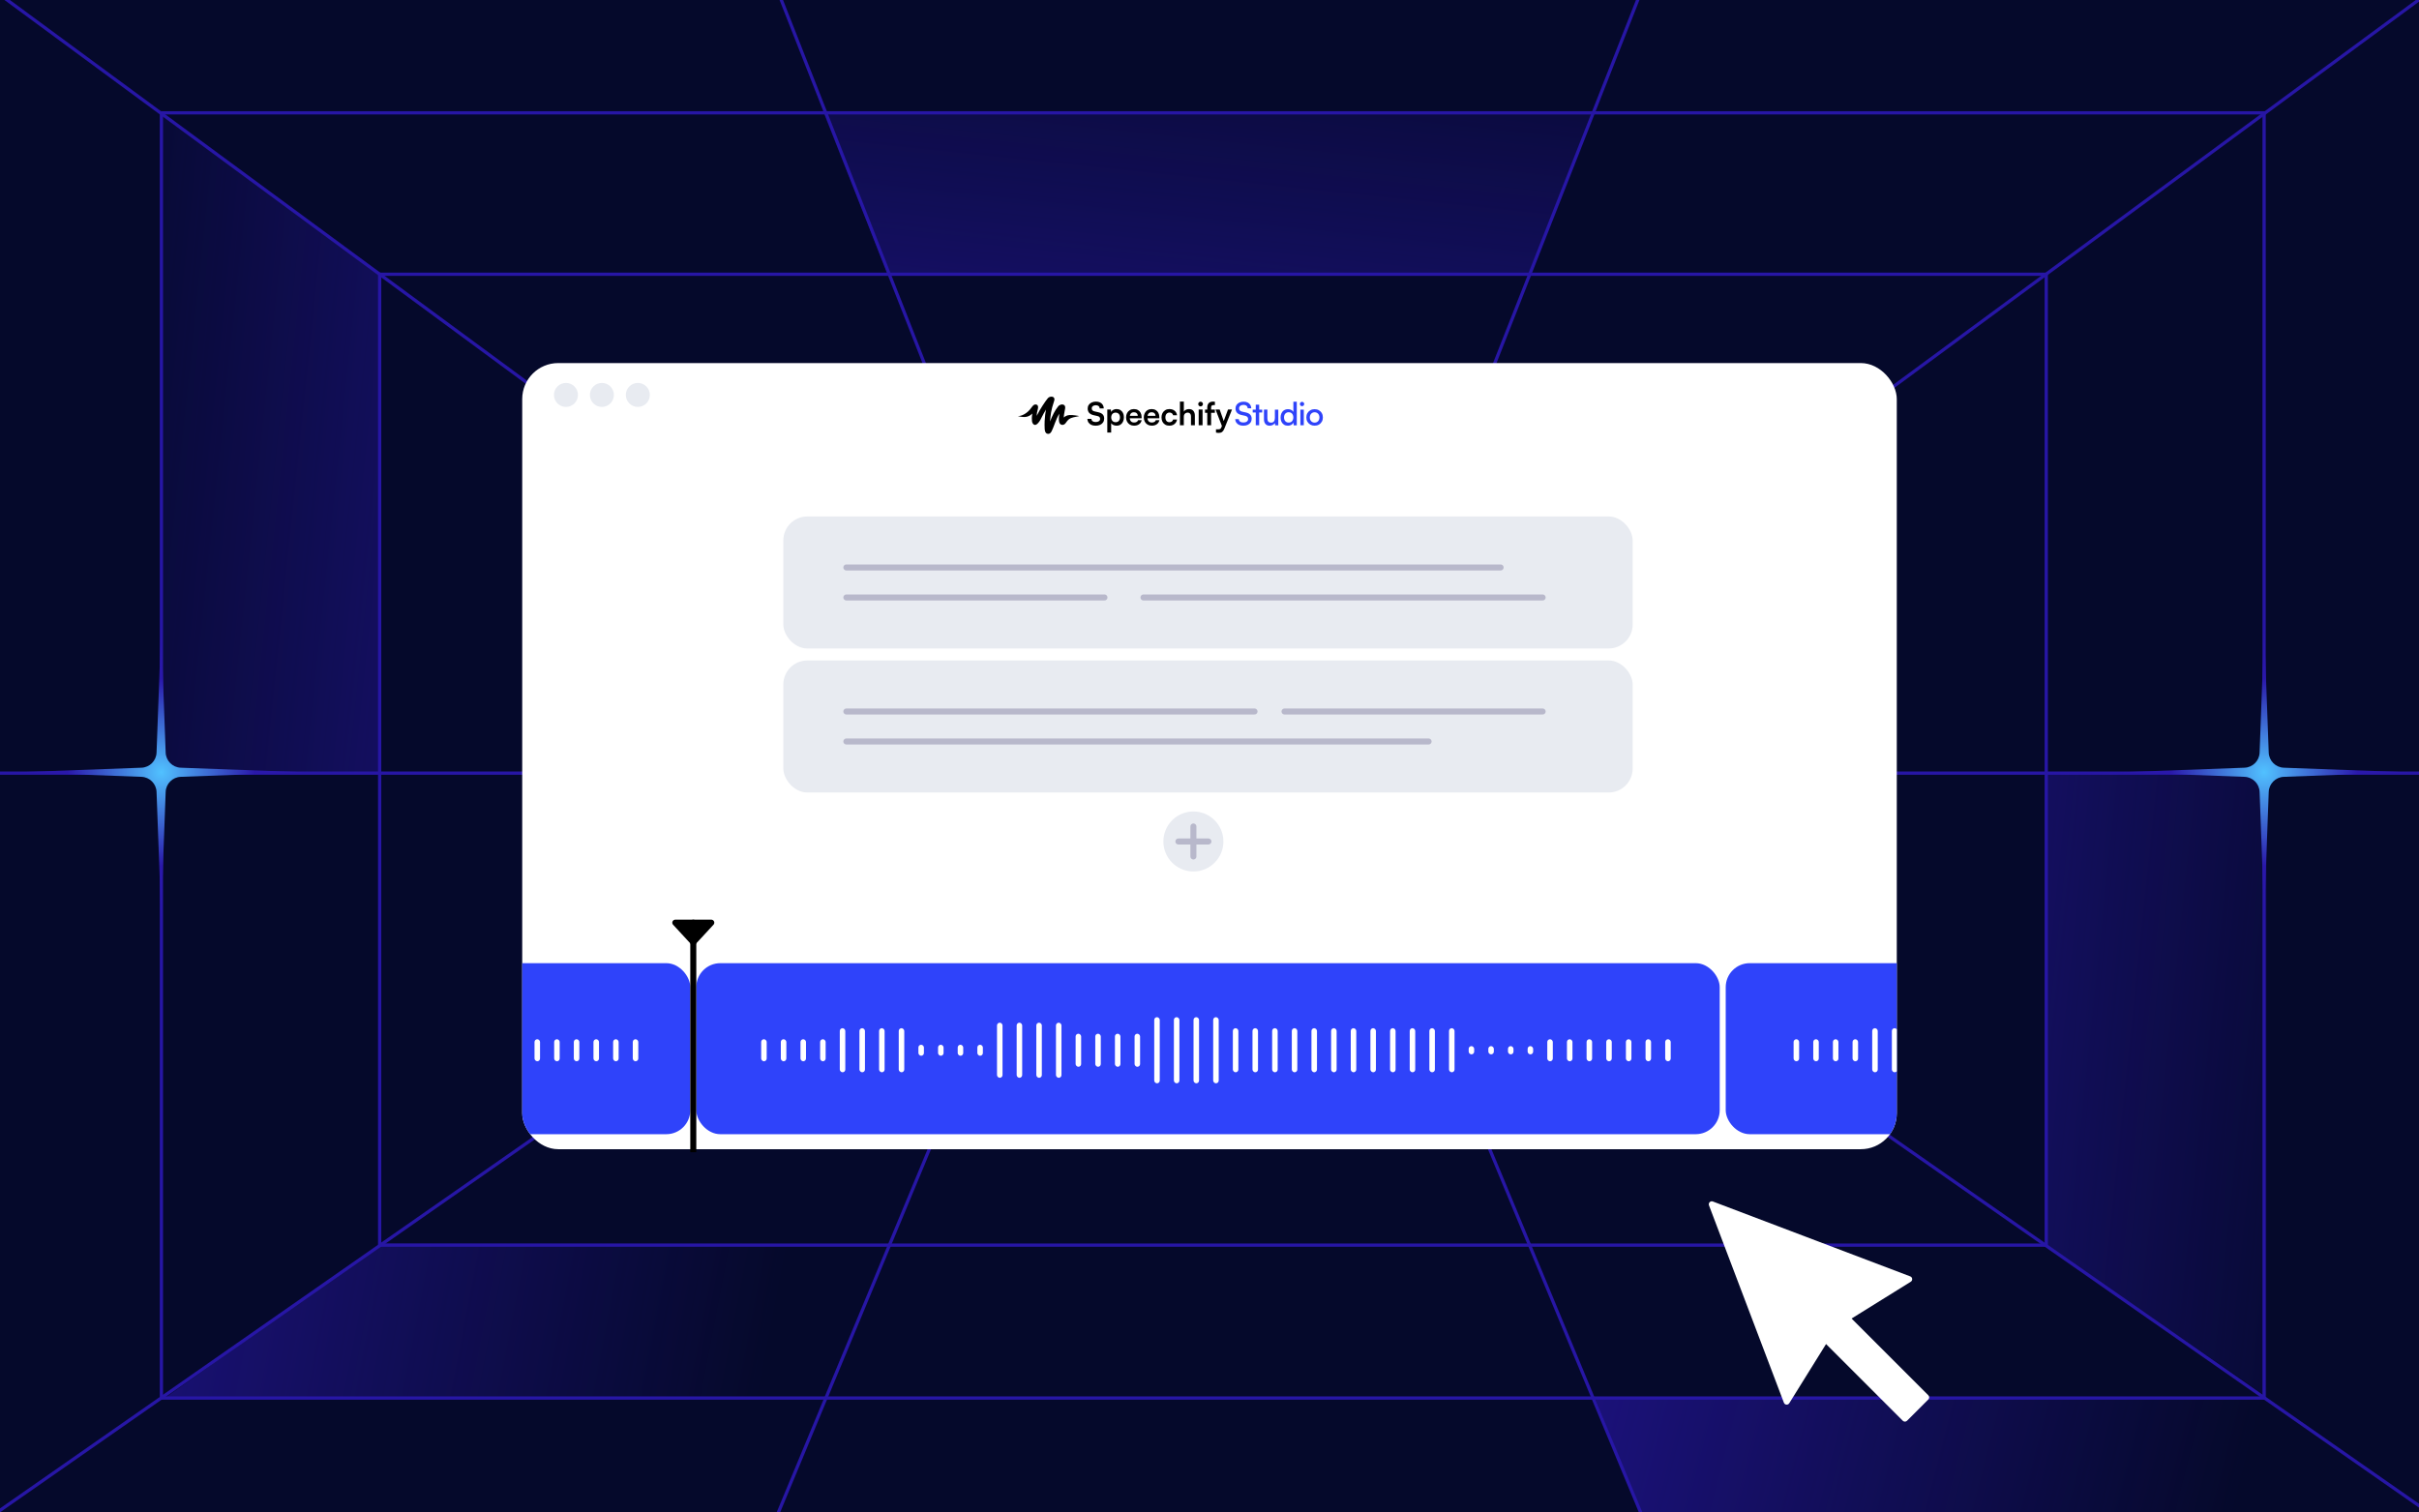 <svg width="806" height="504" viewBox="0 0 806 504" fill="none" xmlns="http://www.w3.org/2000/svg">
<g clip-path="url(#clip0_11222_106767)">
<rect width="806" height="504" transform="matrix(-1 0 0 1 806 0)" fill="#05092B"/>
<path d="M-21.825 518.59L352.291 257.663L-63.525 -48.539" stroke="#2716A5" stroke-width="1.086"/>
<path d="M844.222 257.664L-66.213 257.664" stroke="#2716A5" stroke-width="1.086"/>
<path d="M127.321 414.406L55.305 465.643H275.905L296.741 414.406H127.321Z" fill="url(#paint0_linear_11222_106767)"/>
<path d="M531.301 465.645L546.661 504H805.082L753.706 465.645H531.301Z" fill="url(#paint1_linear_11222_106767)"/>
<path d="M681.804 257.664V415.07L755.25 465.384V257.664H681.804Z" fill="url(#paint2_linear_11222_106767)"/>
<path d="M126.502 257.445V90.874L54.013 38.187V257.445H126.502Z" fill="url(#paint3_linear_11222_106767)"/>
<path d="M295.812 91.398L509.281 91.398L531.084 38.025L274.621 38.025L295.812 91.398Z" fill="url(#paint4_linear_11222_106767)"/>
<path d="M253.31 518.59L361.717 257.663L241.227 -48.539" stroke="#2716A5" stroke-width="1.086"/>
<path d="M552.69 518.59L444.283 257.663L564.773 -48.539" stroke="#2716A5" stroke-width="1.086"/>
<path d="M830.061 518.59L455.946 257.663L871.762 -48.539" stroke="#2716A5" stroke-width="1.086"/>
<rect x="126.502" y="91.398" width="555.302" height="323.572" stroke="#2716A5" stroke-width="1.086"/>
<g clip-path="url(#clip1_11222_106767)">
<rect x="174" y="121" width="458" height="262" rx="12" fill="white"/>
<circle cx="188.574" cy="131.621" r="4" fill="#E8EBF1"/>
<circle cx="200.549" cy="131.621" r="4" fill="#E8EBF1"/>
<circle cx="212.525" cy="131.621" r="4" fill="#E8EBF1"/>
<path d="M359.566 138.67C359.492 138.645 359.434 138.63 359.37 138.619C359.311 138.608 359.253 138.595 359.147 138.577C358.936 138.54 358.644 138.493 358.32 138.448C357.674 138.358 356.898 138.277 356.389 138.318C355.881 138.36 355.514 138.471 355.204 138.626C354.919 138.768 354.683 138.947 354.432 139.14C354.443 138.574 354.574 137.878 354.827 136.528L354.883 136.23C354.942 135.917 354.943 135.631 354.862 135.395C354.78 135.158 354.615 134.974 354.35 134.866C353.822 134.652 352.997 134.86 352.527 135.508C351.478 136.78 350.604 138.562 349.878 140.466C349.884 140.386 349.89 140.305 349.897 140.224L349.897 140.223C350.022 138.57 350.159 136.755 351.24 133.615C351.328 133.36 351.367 133.095 351.317 132.861C351.267 132.625 351.127 132.423 350.865 132.296C350.703 132.218 350.413 132.158 350.091 132.203C349.768 132.248 349.411 132.397 349.118 132.74C348.308 133.687 346.47 136.451 345.42 138.598C345.437 137.894 345.553 137.255 345.824 136.198C345.909 135.868 345.91 135.567 345.835 135.331C345.76 135.095 345.609 134.922 345.391 134.854C345.044 134.747 344.752 134.79 344.481 134.958C344.212 135.125 343.967 135.413 343.707 135.793C342.24 137.936 340.276 138.691 339.115 138.691C340.289 138.936 341.302 139.108 342.16 138.877C342.971 138.658 343.444 138.315 343.952 137.82C343.764 139.088 343.785 139.796 343.854 140.355C343.89 140.646 343.991 140.952 344.155 141.188C344.32 141.424 344.552 141.594 344.848 141.601C345.142 141.609 345.407 141.462 345.655 141.237C345.902 141.011 346.138 140.702 346.375 140.373C346.575 140.095 346.769 139.71 347.025 139.201L347.026 139.201C347.075 139.103 347.126 139.001 347.181 138.894C347.498 138.267 347.914 137.475 348.528 136.486C348.512 136.565 348.492 136.665 348.47 136.784C348.407 137.119 348.326 137.604 348.252 138.205C348.103 139.406 347.98 141.072 348.085 142.926C348.127 143.654 348.306 144.074 348.545 144.312C348.784 144.55 349.076 144.598 349.325 144.598C349.582 144.598 349.802 144.471 349.984 144.295C350.165 144.118 350.31 143.889 350.416 143.677C350.734 143.04 351.021 142.279 351.323 141.481C351.412 141.245 351.502 141.006 351.595 140.765C351.979 139.769 352.405 138.755 352.955 137.879C352.738 139.529 352.796 140.318 352.981 140.855C353.121 141.261 353.444 141.565 353.925 141.601C354.406 141.638 354.829 141.352 355.08 140.985C355.5 140.369 355.822 139.972 356.198 139.689C356.573 139.406 357.006 139.234 357.655 139.075C357.971 138.998 358.429 138.908 358.809 138.838C359.065 138.79 359.267 138.741 359.566 138.67Z" fill="black"/>
<path d="M406.392 136.492L408.099 141.328L407.399 142.654L405.023 136.492H406.392ZM405.161 144.16V143.089H405.936C406.105 143.089 406.254 143.068 406.381 143.025C406.508 142.99 406.621 142.919 406.72 142.813C406.826 142.707 406.915 142.552 406.985 142.347L409.16 136.492H410.496L407.929 142.898C407.739 143.379 407.498 143.729 407.208 143.948C406.918 144.167 406.558 144.277 406.126 144.277C405.943 144.277 405.769 144.266 405.607 144.245C405.451 144.231 405.303 144.203 405.161 144.16Z" fill="black"/>
<path d="M401.504 136.495H404.792V137.577H401.504V136.495ZM404.802 133.897V135C404.732 135 404.657 135 404.58 135C404.509 135 404.435 135 404.357 135C404.032 135 403.812 135.078 403.699 135.233C403.593 135.389 403.54 135.597 403.54 135.859V141.734H402.257V135.859C402.257 135.378 402.335 134.993 402.49 134.703C402.646 134.406 402.865 134.19 403.148 134.056C403.431 133.914 403.759 133.844 404.134 133.844C404.24 133.844 404.35 133.847 404.463 133.854C404.583 133.861 404.696 133.876 404.802 133.897Z" fill="black"/>
<path d="M399.393 141.731V136.492H400.687V141.731H399.393ZM400.029 135.442C399.81 135.442 399.622 135.368 399.467 135.219C399.318 135.064 399.244 134.876 399.244 134.657C399.244 134.438 399.318 134.254 399.467 134.106C399.622 133.957 399.81 133.883 400.029 133.883C400.248 133.883 400.432 133.957 400.58 134.106C400.736 134.254 400.814 134.438 400.814 134.657C400.814 134.876 400.736 135.064 400.58 135.219C400.432 135.368 400.248 135.442 400.029 135.442Z" fill="black"/>
<path d="M394.44 141.734H393.146V133.844H394.451V137.174C394.614 136.919 394.84 136.718 395.13 136.569C395.427 136.414 395.766 136.336 396.148 136.336C396.791 136.336 397.279 136.531 397.611 136.919C397.951 137.308 398.121 137.839 398.121 138.51V141.734H396.827V138.818C396.827 138.521 396.781 138.277 396.689 138.086C396.597 137.895 396.47 137.754 396.307 137.662C396.144 137.563 395.953 137.513 395.734 137.513C395.466 137.513 395.232 137.573 395.034 137.694C394.843 137.807 394.695 137.966 394.589 138.171C394.49 138.376 394.44 138.609 394.44 138.871V141.734Z" fill="black"/>
<path d="M387.008 139.1C387.008 138.563 387.117 138.086 387.337 137.668C387.563 137.251 387.87 136.926 388.259 136.693C388.655 136.452 389.111 136.332 389.627 136.332C390.342 136.332 390.925 136.519 391.377 136.894C391.837 137.262 392.102 137.76 392.173 138.39H390.879C390.801 138.093 390.656 137.87 390.444 137.721C390.239 137.566 389.981 137.488 389.67 137.488C389.401 137.488 389.161 137.555 388.949 137.69C388.744 137.817 388.585 138.001 388.471 138.241C388.358 138.481 388.302 138.768 388.302 139.1C388.302 139.432 388.355 139.719 388.461 139.959C388.567 140.2 388.719 140.387 388.917 140.521C389.122 140.649 389.362 140.712 389.638 140.712C389.963 140.712 390.232 140.634 390.444 140.479C390.663 140.323 390.808 140.101 390.879 139.811H392.183C392.127 140.221 391.982 140.581 391.749 140.892C391.522 141.197 391.229 141.437 390.868 141.614C390.508 141.783 390.098 141.868 389.638 141.868C389.108 141.868 388.645 141.755 388.249 141.529C387.853 141.296 387.545 140.974 387.326 140.564C387.114 140.147 387.008 139.659 387.008 139.1Z" fill="black"/>
<path d="M383.757 141.868C383.241 141.868 382.781 141.752 382.378 141.518C381.982 141.278 381.671 140.953 381.445 140.543C381.219 140.125 381.105 139.648 381.105 139.111C381.105 138.566 381.215 138.086 381.434 137.668C381.653 137.251 381.961 136.926 382.357 136.693C382.753 136.452 383.205 136.332 383.714 136.332C384.245 136.332 384.701 136.445 385.083 136.671C385.464 136.891 385.758 137.198 385.963 137.594C386.175 137.99 386.281 138.464 386.281 139.015V139.408L381.784 139.418L381.805 138.591H384.998C384.998 138.23 384.881 137.941 384.648 137.721C384.422 137.502 384.114 137.393 383.725 137.393C383.421 137.393 383.163 137.456 382.951 137.584C382.746 137.711 382.59 137.902 382.484 138.156C382.378 138.411 382.325 138.722 382.325 139.09C382.325 139.655 382.445 140.083 382.686 140.373C382.933 140.663 383.297 140.808 383.778 140.808C384.132 140.808 384.422 140.74 384.648 140.606C384.881 140.472 385.033 140.281 385.104 140.033H386.302C386.189 140.606 385.906 141.055 385.454 141.38C385.008 141.706 384.443 141.868 383.757 141.868Z" fill="black"/>
<path d="M377.853 141.868C377.336 141.868 376.877 141.752 376.474 141.518C376.078 141.278 375.767 140.953 375.541 140.543C375.314 140.125 375.201 139.648 375.201 139.111C375.201 138.566 375.311 138.086 375.53 137.668C375.749 137.251 376.057 136.926 376.453 136.693C376.849 136.452 377.301 136.332 377.81 136.332C378.34 136.332 378.797 136.445 379.178 136.671C379.56 136.891 379.854 137.198 380.059 137.594C380.271 137.99 380.377 138.464 380.377 139.015V139.408L375.88 139.418L375.901 138.591H379.093C379.093 138.23 378.977 137.941 378.743 137.721C378.517 137.502 378.21 137.393 377.821 137.393C377.517 137.393 377.259 137.456 377.047 137.584C376.842 137.711 376.686 137.902 376.58 138.156C376.474 138.411 376.421 138.722 376.421 139.09C376.421 139.655 376.541 140.083 376.781 140.373C377.029 140.663 377.393 140.808 377.874 140.808C378.227 140.808 378.517 140.74 378.743 140.606C378.977 140.472 379.129 140.281 379.2 140.033H380.398C380.285 140.606 380.002 141.055 379.55 141.38C379.104 141.706 378.538 141.868 377.853 141.868Z" fill="black"/>
<path d="M368.943 144.159V136.491H370.142L370.227 137.287C370.382 136.983 370.623 136.749 370.948 136.587C371.273 136.417 371.63 136.332 372.019 136.332C372.521 136.332 372.952 136.445 373.313 136.671C373.681 136.898 373.967 137.212 374.172 137.615C374.377 138.018 374.48 138.496 374.48 139.047C374.48 139.592 374.384 140.076 374.193 140.5C374.002 140.924 373.723 141.26 373.355 141.508C372.995 141.748 372.553 141.868 372.03 141.868C371.641 141.868 371.284 141.794 370.958 141.645C370.64 141.497 370.4 141.292 370.237 141.03V144.159H368.943ZM370.248 139.111C370.248 139.422 370.308 139.698 370.428 139.938C370.548 140.178 370.718 140.369 370.937 140.511C371.163 140.645 371.425 140.712 371.722 140.712C372.026 140.712 372.288 140.645 372.507 140.511C372.726 140.369 372.892 140.178 373.005 139.938C373.118 139.698 373.175 139.422 373.175 139.111C373.175 138.8 373.118 138.524 373.005 138.283C372.892 138.043 372.726 137.856 372.507 137.721C372.288 137.58 372.026 137.509 371.722 137.509C371.425 137.509 371.163 137.576 370.937 137.711C370.718 137.845 370.548 138.032 370.428 138.273C370.308 138.513 370.248 138.793 370.248 139.111Z" fill="black"/>
<path d="M362.411 136.145C362.411 135.693 362.527 135.293 362.761 134.947C362.994 134.6 363.316 134.332 363.726 134.141C364.143 133.943 364.624 133.844 365.168 133.844C365.691 133.844 366.144 133.936 366.526 134.119C366.915 134.303 367.215 134.565 367.427 134.904C367.646 135.244 367.763 135.647 367.777 136.113H366.42C366.406 135.781 366.285 135.523 366.059 135.339C365.833 135.148 365.529 135.053 365.147 135.053C364.73 135.053 364.394 135.148 364.139 135.339C363.892 135.523 363.768 135.778 363.768 136.103C363.768 136.379 363.843 136.598 363.991 136.76C364.147 136.916 364.387 137.033 364.712 137.11L365.932 137.386C366.596 137.527 367.091 137.771 367.417 138.118C367.742 138.457 367.905 138.917 367.905 139.497C367.905 139.97 367.788 140.387 367.555 140.748C367.321 141.109 366.989 141.388 366.558 141.586C366.133 141.777 365.635 141.872 365.062 141.872C364.518 141.872 364.04 141.78 363.63 141.597C363.22 141.406 362.899 141.14 362.665 140.801C362.439 140.462 362.319 140.062 362.305 139.603H363.662C363.669 139.928 363.797 140.186 364.044 140.377C364.299 140.561 364.641 140.653 365.073 140.653C365.525 140.653 365.882 140.561 366.144 140.377C366.413 140.186 366.547 139.935 366.547 139.624C366.547 139.355 366.476 139.143 366.335 138.988C366.193 138.825 365.964 138.712 365.645 138.648L364.415 138.372C363.758 138.231 363.259 137.976 362.92 137.609C362.58 137.234 362.411 136.746 362.411 136.145Z" fill="black"/>
<path d="M435.27 139.125C435.27 138.579 435.386 138.101 435.62 137.69C435.861 137.278 436.191 136.956 436.609 136.722C437.028 136.488 437.499 136.371 438.023 136.371C438.555 136.371 439.027 136.488 439.438 136.722C439.856 136.956 440.182 137.278 440.416 137.69C440.657 138.101 440.777 138.579 440.777 139.125C440.777 139.664 440.657 140.139 440.416 140.55C440.182 140.961 439.856 141.284 439.438 141.518C439.027 141.751 438.555 141.868 438.023 141.868C437.499 141.868 437.028 141.751 436.609 141.518C436.191 141.284 435.861 140.961 435.62 140.55C435.386 140.139 435.27 139.664 435.27 139.125ZM436.418 139.114C436.418 139.455 436.485 139.756 436.62 140.018C436.762 140.281 436.953 140.486 437.194 140.635C437.435 140.777 437.712 140.848 438.023 140.848C438.342 140.848 438.622 140.777 438.864 140.635C439.105 140.486 439.292 140.281 439.427 140.018C439.562 139.756 439.629 139.455 439.629 139.114C439.629 138.774 439.562 138.476 439.427 138.221C439.292 137.959 439.105 137.757 438.864 137.615C438.622 137.466 438.342 137.392 438.023 137.392C437.712 137.392 437.435 137.466 437.194 137.615C436.953 137.757 436.762 137.959 436.62 138.221C436.485 138.476 436.418 138.774 436.418 139.114Z" fill="#2F43FA"/>
<path d="M433.279 141.737V136.516H434.416V141.737H433.279ZM433.842 135.368C433.637 135.368 433.463 135.297 433.321 135.155C433.186 135.014 433.119 134.843 433.119 134.645C433.119 134.446 433.186 134.276 433.321 134.135C433.463 133.993 433.637 133.922 433.842 133.922C434.034 133.922 434.2 133.993 434.342 134.135C434.484 134.276 434.555 134.446 434.555 134.645C434.555 134.843 434.484 135.014 434.342 135.155C434.2 135.297 434.034 135.368 433.842 135.368Z" fill="#2F43FA"/>
<path d="M429.127 141.878C428.624 141.878 428.188 141.761 427.819 141.527C427.458 141.293 427.178 140.974 426.979 140.57C426.781 140.159 426.682 139.684 426.682 139.145C426.682 138.606 426.781 138.128 426.979 137.71C427.178 137.291 427.465 136.965 427.841 136.731C428.216 136.49 428.666 136.37 429.191 136.37C429.574 136.37 429.921 136.448 430.233 136.604C430.545 136.76 430.782 136.983 430.946 137.274V133.871H432.083V141.74H431.041L430.967 140.857C430.804 141.183 430.556 141.435 430.222 141.612C429.896 141.789 429.531 141.878 429.127 141.878ZM429.372 140.836C429.698 140.836 429.978 140.765 430.212 140.623C430.446 140.474 430.623 140.269 430.743 140.006C430.871 139.744 430.935 139.446 430.935 139.113C430.935 138.773 430.871 138.475 430.743 138.22C430.623 137.958 430.446 137.752 430.212 137.603C429.978 137.454 429.698 137.38 429.372 137.38C429.053 137.38 428.776 137.458 428.542 137.614C428.309 137.763 428.131 137.965 428.011 138.22C427.89 138.475 427.83 138.773 427.83 139.113C427.83 139.446 427.89 139.744 428.011 140.006C428.131 140.262 428.309 140.464 428.542 140.612C428.776 140.761 429.053 140.836 429.372 140.836Z" fill="#2F43FA"/>
<path d="M424.785 136.518H425.923V141.739H424.881L424.785 140.995C424.629 141.257 424.392 141.47 424.073 141.633C423.761 141.796 423.424 141.878 423.062 141.878C422.453 141.878 421.981 141.686 421.648 141.303C421.315 140.921 421.148 140.41 421.148 139.772V136.508H422.286V139.379C422.286 139.91 422.389 140.29 422.595 140.516C422.807 140.743 423.101 140.857 423.477 140.857C423.909 140.857 424.236 140.726 424.455 140.463C424.675 140.194 424.785 139.793 424.785 139.262V136.518Z" fill="#2F43FA"/>
<path d="M417.395 136.516H420.563V137.463H417.395V136.516ZM419.553 141.737H418.415V134.879H419.553V141.737Z" fill="#2F43FA"/>
<path d="M411.662 136.125C411.662 135.679 411.776 135.289 412.002 134.956C412.236 134.615 412.555 134.35 412.959 134.158C413.363 133.967 413.831 133.871 414.363 133.871C414.873 133.871 415.316 133.96 415.692 134.137C416.068 134.314 416.362 134.569 416.575 134.903C416.787 135.236 416.904 135.629 416.925 136.083H415.735C415.713 135.721 415.579 135.441 415.331 135.243C415.09 135.037 414.763 134.934 414.352 134.934C413.906 134.934 413.544 135.041 413.268 135.253C412.991 135.459 412.853 135.739 412.853 136.093C412.853 136.384 412.935 136.618 413.098 136.795C413.268 136.972 413.526 137.104 413.874 137.189L415.128 137.465C415.766 137.607 416.245 137.851 416.564 138.199C416.89 138.539 417.053 138.993 417.053 139.56C417.053 140.021 416.936 140.428 416.702 140.783C416.475 141.13 416.153 141.399 415.735 141.591C415.323 141.782 414.838 141.878 414.278 141.878C413.746 141.878 413.278 141.789 412.874 141.612C412.47 141.428 412.155 141.169 411.928 140.836C411.701 140.503 411.581 140.116 411.566 139.677H412.768C412.775 140.024 412.913 140.301 413.183 140.506C413.459 140.705 413.828 140.804 414.288 140.804C414.771 140.804 415.153 140.701 415.437 140.496C415.72 140.283 415.862 140.003 415.862 139.655C415.862 139.365 415.781 139.134 415.618 138.964C415.462 138.787 415.214 138.66 414.873 138.582L413.629 138.305C412.984 138.163 412.495 137.912 412.162 137.55C411.829 137.182 411.662 136.707 411.662 136.125Z" fill="#2F43FA"/>
<rect x="232" y="321" width="341" height="57" rx="8" fill="#2F43FA"/>
<rect x="253.621" y="346.348" width="1.837" height="7.346" rx="0.918" fill="white"/>
<rect x="260.17" y="346.348" width="1.837" height="7.346" rx="0.918" fill="white"/>
<rect x="266.717" y="346.348" width="1.837" height="7.346" rx="0.918" fill="white"/>
<rect x="273.266" y="346.348" width="1.837" height="7.346" rx="0.918" fill="white"/>
<rect x="279.814" y="342.672" width="1.837" height="14.693" rx="0.918" fill="white"/>
<rect x="286.361" y="342.672" width="1.837" height="14.693" rx="0.918" fill="white"/>
<rect x="292.91" y="342.672" width="1.837" height="14.693" rx="0.918" fill="white"/>
<rect x="299.459" y="342.672" width="1.837" height="14.693" rx="0.918" fill="white"/>
<rect x="306.008" y="348.184" width="1.837" height="3.673" rx="0.918" fill="white"/>
<rect x="312.555" y="348.184" width="1.837" height="3.673" rx="0.918" fill="white"/>
<rect x="319.104" y="348.184" width="1.837" height="3.673" rx="0.918" fill="white"/>
<rect x="325.652" y="348.184" width="1.837" height="3.673" rx="0.918" fill="white"/>
<rect x="332.199" y="340.836" width="1.837" height="18.366" rx="0.918" fill="white"/>
<rect x="338.748" y="340.836" width="1.837" height="18.366" rx="0.918" fill="white"/>
<rect x="345.297" y="340.836" width="1.837" height="18.366" rx="0.918" fill="white"/>
<rect x="351.844" y="340.836" width="1.837" height="18.366" rx="0.918" fill="white"/>
<rect x="358.393" y="344.512" width="1.837" height="11.02" rx="0.918" fill="white"/>
<rect x="364.941" y="344.512" width="1.837" height="11.02" rx="0.918" fill="white"/>
<rect x="371.49" y="344.512" width="1.837" height="11.02" rx="0.918" fill="white"/>
<rect x="378.037" y="344.512" width="1.837" height="11.02" rx="0.918" fill="white"/>
<rect x="384.586" y="339" width="1.837" height="22.04" rx="0.918" fill="white"/>
<rect x="391.135" y="339" width="1.837" height="22.04" rx="0.918" fill="white"/>
<rect x="397.682" y="339" width="1.837" height="22.04" rx="0.918" fill="white"/>
<rect x="404.23" y="339" width="1.837" height="22.04" rx="0.918" fill="white"/>
<rect x="410.779" y="342.672" width="1.837" height="14.693" rx="0.918" fill="white"/>
<rect x="417.326" y="342.672" width="1.837" height="14.693" rx="0.918" fill="white"/>
<rect x="423.875" y="342.672" width="1.837" height="14.693" rx="0.918" fill="white"/>
<rect x="430.424" y="342.672" width="1.837" height="14.693" rx="0.918" fill="white"/>
<rect x="436.973" y="342.672" width="1.837" height="14.693" rx="0.918" fill="white"/>
<rect x="443.52" y="342.672" width="1.837" height="14.693" rx="0.918" fill="white"/>
<rect x="450.068" y="342.672" width="1.837" height="14.693" rx="0.918" fill="white"/>
<rect x="456.617" y="342.672" width="1.837" height="14.693" rx="0.918" fill="white"/>
<rect x="463.164" y="342.672" width="1.837" height="14.693" rx="0.918" fill="white"/>
<rect x="469.713" y="342.672" width="1.837" height="14.693" rx="0.918" fill="white"/>
<rect x="476.262" y="342.672" width="1.837" height="14.693" rx="0.918" fill="white"/>
<rect x="482.809" y="342.672" width="1.837" height="14.693" rx="0.918" fill="white"/>
<rect x="489.357" y="348.641" width="1.837" height="2.755" rx="0.918" fill="white"/>
<rect x="495.906" y="348.641" width="1.837" height="2.755" rx="0.918" fill="white"/>
<rect x="502.453" y="348.641" width="1.837" height="2.755" rx="0.918" fill="white"/>
<rect x="509.002" y="348.641" width="1.837" height="2.755" rx="0.918" fill="white"/>
<rect x="515.551" y="346.348" width="1.837" height="7.346" rx="0.918" fill="white"/>
<rect x="522.1" y="346.348" width="1.837" height="7.346" rx="0.918" fill="white"/>
<rect x="528.646" y="346.348" width="1.837" height="7.346" rx="0.918" fill="white"/>
<rect x="535.195" y="346.348" width="1.837" height="7.346" rx="0.918" fill="white"/>
<rect x="541.744" y="346.348" width="1.837" height="7.346" rx="0.918" fill="white"/>
<rect x="548.291" y="346.348" width="1.837" height="7.346" rx="0.918" fill="white"/>
<rect x="554.84" y="346.348" width="1.837" height="7.346" rx="0.918" fill="white"/>
<rect x="575" y="321" width="341" height="57" rx="8" fill="#2F43FA"/>
<rect x="597.621" y="346.348" width="1.837" height="7.346" rx="0.918" fill="white"/>
<rect x="604.17" y="346.348" width="1.837" height="7.346" rx="0.918" fill="white"/>
<rect x="610.717" y="346.348" width="1.837" height="7.346" rx="0.918" fill="white"/>
<rect x="617.266" y="346.348" width="1.837" height="7.346" rx="0.918" fill="white"/>
<rect x="623.814" y="342.672" width="1.837" height="14.693" rx="0.918" fill="white"/>
<rect x="630.361" y="342.672" width="1.837" height="14.693" rx="0.918" fill="white"/>
<rect x="-111" y="321" width="341" height="57" rx="8" fill="#2F43FA"/>
<rect x="178.1" y="346.348" width="1.837" height="7.346" rx="0.918" fill="white"/>
<rect x="184.646" y="346.348" width="1.837" height="7.346" rx="0.918" fill="white"/>
<rect x="191.195" y="346.348" width="1.837" height="7.346" rx="0.918" fill="white"/>
<rect x="197.744" y="346.348" width="1.837" height="7.346" rx="0.918" fill="white"/>
<rect x="204.291" y="346.348" width="1.837" height="7.346" rx="0.918" fill="white"/>
<rect x="210.84" y="346.348" width="1.837" height="7.346" rx="0.918" fill="white"/>
<rect x="261" y="172.121" width="283" height="44" rx="8" fill="#E8EBF1"/>
<path d="M282 189.121L500 189.121" stroke="#B8B8CB" stroke-width="2" stroke-linecap="round" stroke-linejoin="round"/>
<path d="M381 199.121L514 199.121" stroke="#B8B8CB" stroke-width="2" stroke-linecap="round" stroke-linejoin="round"/>
<path d="M282 199.121L368 199.121" stroke="#B8B8CB" stroke-width="2" stroke-linecap="round" stroke-linejoin="round"/>
<rect x="261" y="220.121" width="283" height="44" rx="8" fill="#E8EBF1"/>
<path d="M428 237.121L514 237.121" stroke="#B8B8CB" stroke-width="2" stroke-linecap="round" stroke-linejoin="round"/>
<path d="M282 237.121L418 237.121" stroke="#B8B8CB" stroke-width="2" stroke-linecap="round" stroke-linejoin="round"/>
<path d="M282 247.121H476" stroke="#B8B8CB" stroke-width="2" stroke-linecap="round" stroke-linejoin="round"/>
<circle cx="397.635" cy="280.445" r="10" fill="#E8EBF1"/>
<path d="M392.635 280.445H402.635" stroke="#B8B8CB" stroke-width="2" stroke-linecap="round" stroke-linejoin="round"/>
<path d="M397.635 275.445L397.635 285.445" stroke="#B8B8CB" stroke-width="2" stroke-linecap="round" stroke-linejoin="round"/>
</g>
<rect x="53.781" y="37.602" width="700.612" height="428.328" stroke="#2716A5" stroke-width="1.086"/>
<path d="M225 307.5L231 314V307.5H225Z" fill="black" stroke="black" stroke-width="2" stroke-linejoin="round"/>
<path d="M237 307.5L231 314V307.5H237Z" fill="black" stroke="black" stroke-width="2" stroke-linejoin="round"/>
<path d="M231 384L231 313" stroke="black" stroke-width="2"/>
<path d="M635.415 473.5C635.024 473.891 634.391 473.891 634.001 473.5L608.434 447.934L596.171 467.661C595.734 468.364 594.681 468.262 594.387 467.488L569.426 401.715C569.12 400.909 569.91 400.119 570.716 400.425L636.489 425.386C637.263 425.68 637.365 426.733 636.662 427.17L616.934 439.433L642.501 465C642.892 465.39 642.892 466.023 642.501 466.414L635.415 473.5Z" fill="white"/>
<path d="M754.411 222.055L753.34 251.278C753.24 254.013 751.046 256.206 748.312 256.307L719.088 257.378L748.312 258.449C751.046 258.549 753.24 260.743 753.34 263.477L754.411 292.701L755.482 263.477C755.583 260.743 757.776 258.549 760.511 258.449L789.734 257.378L760.511 256.307C757.776 256.206 755.583 254.013 755.482 251.278L754.411 222.055Z" fill="url(#paint5_radial_11222_106767)"/>
<g style="mix-blend-mode:plus-lighter" filter="url(#filter0_f_11222_106767)">
<path d="M754.411 209.336L752.89 250.828C752.79 253.562 750.596 255.756 747.862 255.856L706.37 257.377L747.862 258.898C750.596 258.998 752.79 261.192 752.89 263.926L754.411 305.418L755.932 263.926C756.032 261.192 758.226 258.998 760.96 258.898L802.452 257.377L760.96 255.856C758.226 255.756 756.032 253.562 755.932 250.828L754.411 209.336Z" fill="url(#paint6_radial_11222_106767)"/>
</g>
<path d="M53.681 222.055L52.61 251.278C52.51 254.013 50.316 256.206 47.581 256.307L18.358 257.378L47.581 258.449C50.316 258.549 52.51 260.743 52.61 263.477L53.681 292.701L54.752 263.477C54.852 260.743 57.046 258.549 59.781 258.449L89.004 257.378L59.781 256.307C57.046 256.206 54.852 254.013 54.752 251.278L53.681 222.055Z" fill="url(#paint7_radial_11222_106767)"/>
<g style="mix-blend-mode:plus-lighter" filter="url(#filter1_f_11222_106767)">
<path d="M53.681 209.336L52.161 250.828C52.06 253.562 49.867 255.756 47.132 255.856L5.64 257.377L47.132 258.898C49.867 258.998 52.06 261.192 52.161 263.926L53.681 305.418L55.202 263.926C55.302 261.192 57.496 258.998 60.231 258.898L101.723 257.377L60.231 255.856C57.496 255.756 55.302 253.562 55.202 250.828L53.681 209.336Z" fill="url(#paint8_radial_11222_106767)"/>
</g>
</g>
<defs>
<filter id="filter0_f_11222_106767" x="691.483" y="194.449" width="125.856" height="125.856" filterUnits="userSpaceOnUse" color-interpolation-filters="sRGB">
<feFlood flood-opacity="0" result="BackgroundImageFix"/>
<feBlend mode="normal" in="SourceGraphic" in2="BackgroundImageFix" result="shape"/>
<feGaussianBlur stdDeviation="7.443" result="effect1_foregroundBlur_11222_106767"/>
</filter>
<filter id="filter1_f_11222_106767" x="-9.246" y="194.449" width="125.856" height="125.856" filterUnits="userSpaceOnUse" color-interpolation-filters="sRGB">
<feFlood flood-opacity="0" result="BackgroundImageFix"/>
<feBlend mode="normal" in="SourceGraphic" in2="BackgroundImageFix" result="shape"/>
<feGaussianBlur stdDeviation="7.443" result="effect1_foregroundBlur_11222_106767"/>
</filter>
<linearGradient id="paint0_linear_11222_106767" x1="258.169" y1="440.024" x2="-79.189" y2="375.208" gradientUnits="userSpaceOnUse">
<stop stop-color="#2716A5" stop-opacity="0"/>
<stop offset="1" stop-color="#2716A5"/>
</linearGradient>
<linearGradient id="paint1_linear_11222_106767" x1="749.525" y1="484.822" x2="421.332" y2="400.591" gradientUnits="userSpaceOnUse">
<stop stop-color="#2716A5" stop-opacity="0"/>
<stop offset="1" stop-color="#2716A5"/>
</linearGradient>
<linearGradient id="paint2_linear_11222_106767" x1="803.879" y1="262.814" x2="517.264" y2="232.894" gradientUnits="userSpaceOnUse">
<stop stop-color="#2716A5" stop-opacity="0"/>
<stop offset="1" stop-color="#2716A5"/>
</linearGradient>
<linearGradient id="paint3_linear_11222_106767" x1="4.427" y1="243.129" x2="291.042" y2="273.05" gradientUnits="userSpaceOnUse">
<stop stop-color="#2716A5" stop-opacity="0"/>
<stop offset="1" stop-color="#2716A5"/>
</linearGradient>
<linearGradient id="paint4_linear_11222_106767" x1="357.026" y1="-30.677" x2="327.106" y2="255.939" gradientUnits="userSpaceOnUse">
<stop stop-color="#2716A5" stop-opacity="0"/>
<stop offset="1" stop-color="#2716A5"/>
</linearGradient>
<radialGradient id="paint5_radial_11222_106767" cx="0" cy="0" r="1" gradientUnits="userSpaceOnUse" gradientTransform="translate(754.411 257.378) rotate(90) scale(35.323)">
<stop stop-color="#51C1FF"/>
<stop offset="0.65" stop-color="#2A18AA"/>
</radialGradient>
<radialGradient id="paint6_radial_11222_106767" cx="0" cy="0" r="1" gradientUnits="userSpaceOnUse" gradientTransform="translate(754.411 257.377) rotate(90) scale(48.041)">
<stop stop-color="#51C1FF"/>
<stop offset="0.65" stop-color="#2A18AA"/>
</radialGradient>
<radialGradient id="paint7_radial_11222_106767" cx="0" cy="0" r="1" gradientUnits="userSpaceOnUse" gradientTransform="translate(53.681 257.378) rotate(90) scale(35.323)">
<stop stop-color="#51C1FF"/>
<stop offset="0.65" stop-color="#2A18AA"/>
</radialGradient>
<radialGradient id="paint8_radial_11222_106767" cx="0" cy="0" r="1" gradientUnits="userSpaceOnUse" gradientTransform="translate(53.681 257.377) rotate(90) scale(48.041)">
<stop stop-color="#51C1FF"/>
<stop offset="0.65" stop-color="#2A18AA"/>
</radialGradient>
<clipPath id="clip0_11222_106767">
<rect width="806" height="504" fill="white" transform="matrix(-1 0 0 1 806 0)"/>
</clipPath>
<clipPath id="clip1_11222_106767">
<rect x="174" y="121" width="458" height="262" rx="12" fill="white"/>
</clipPath>
</defs>
</svg>

